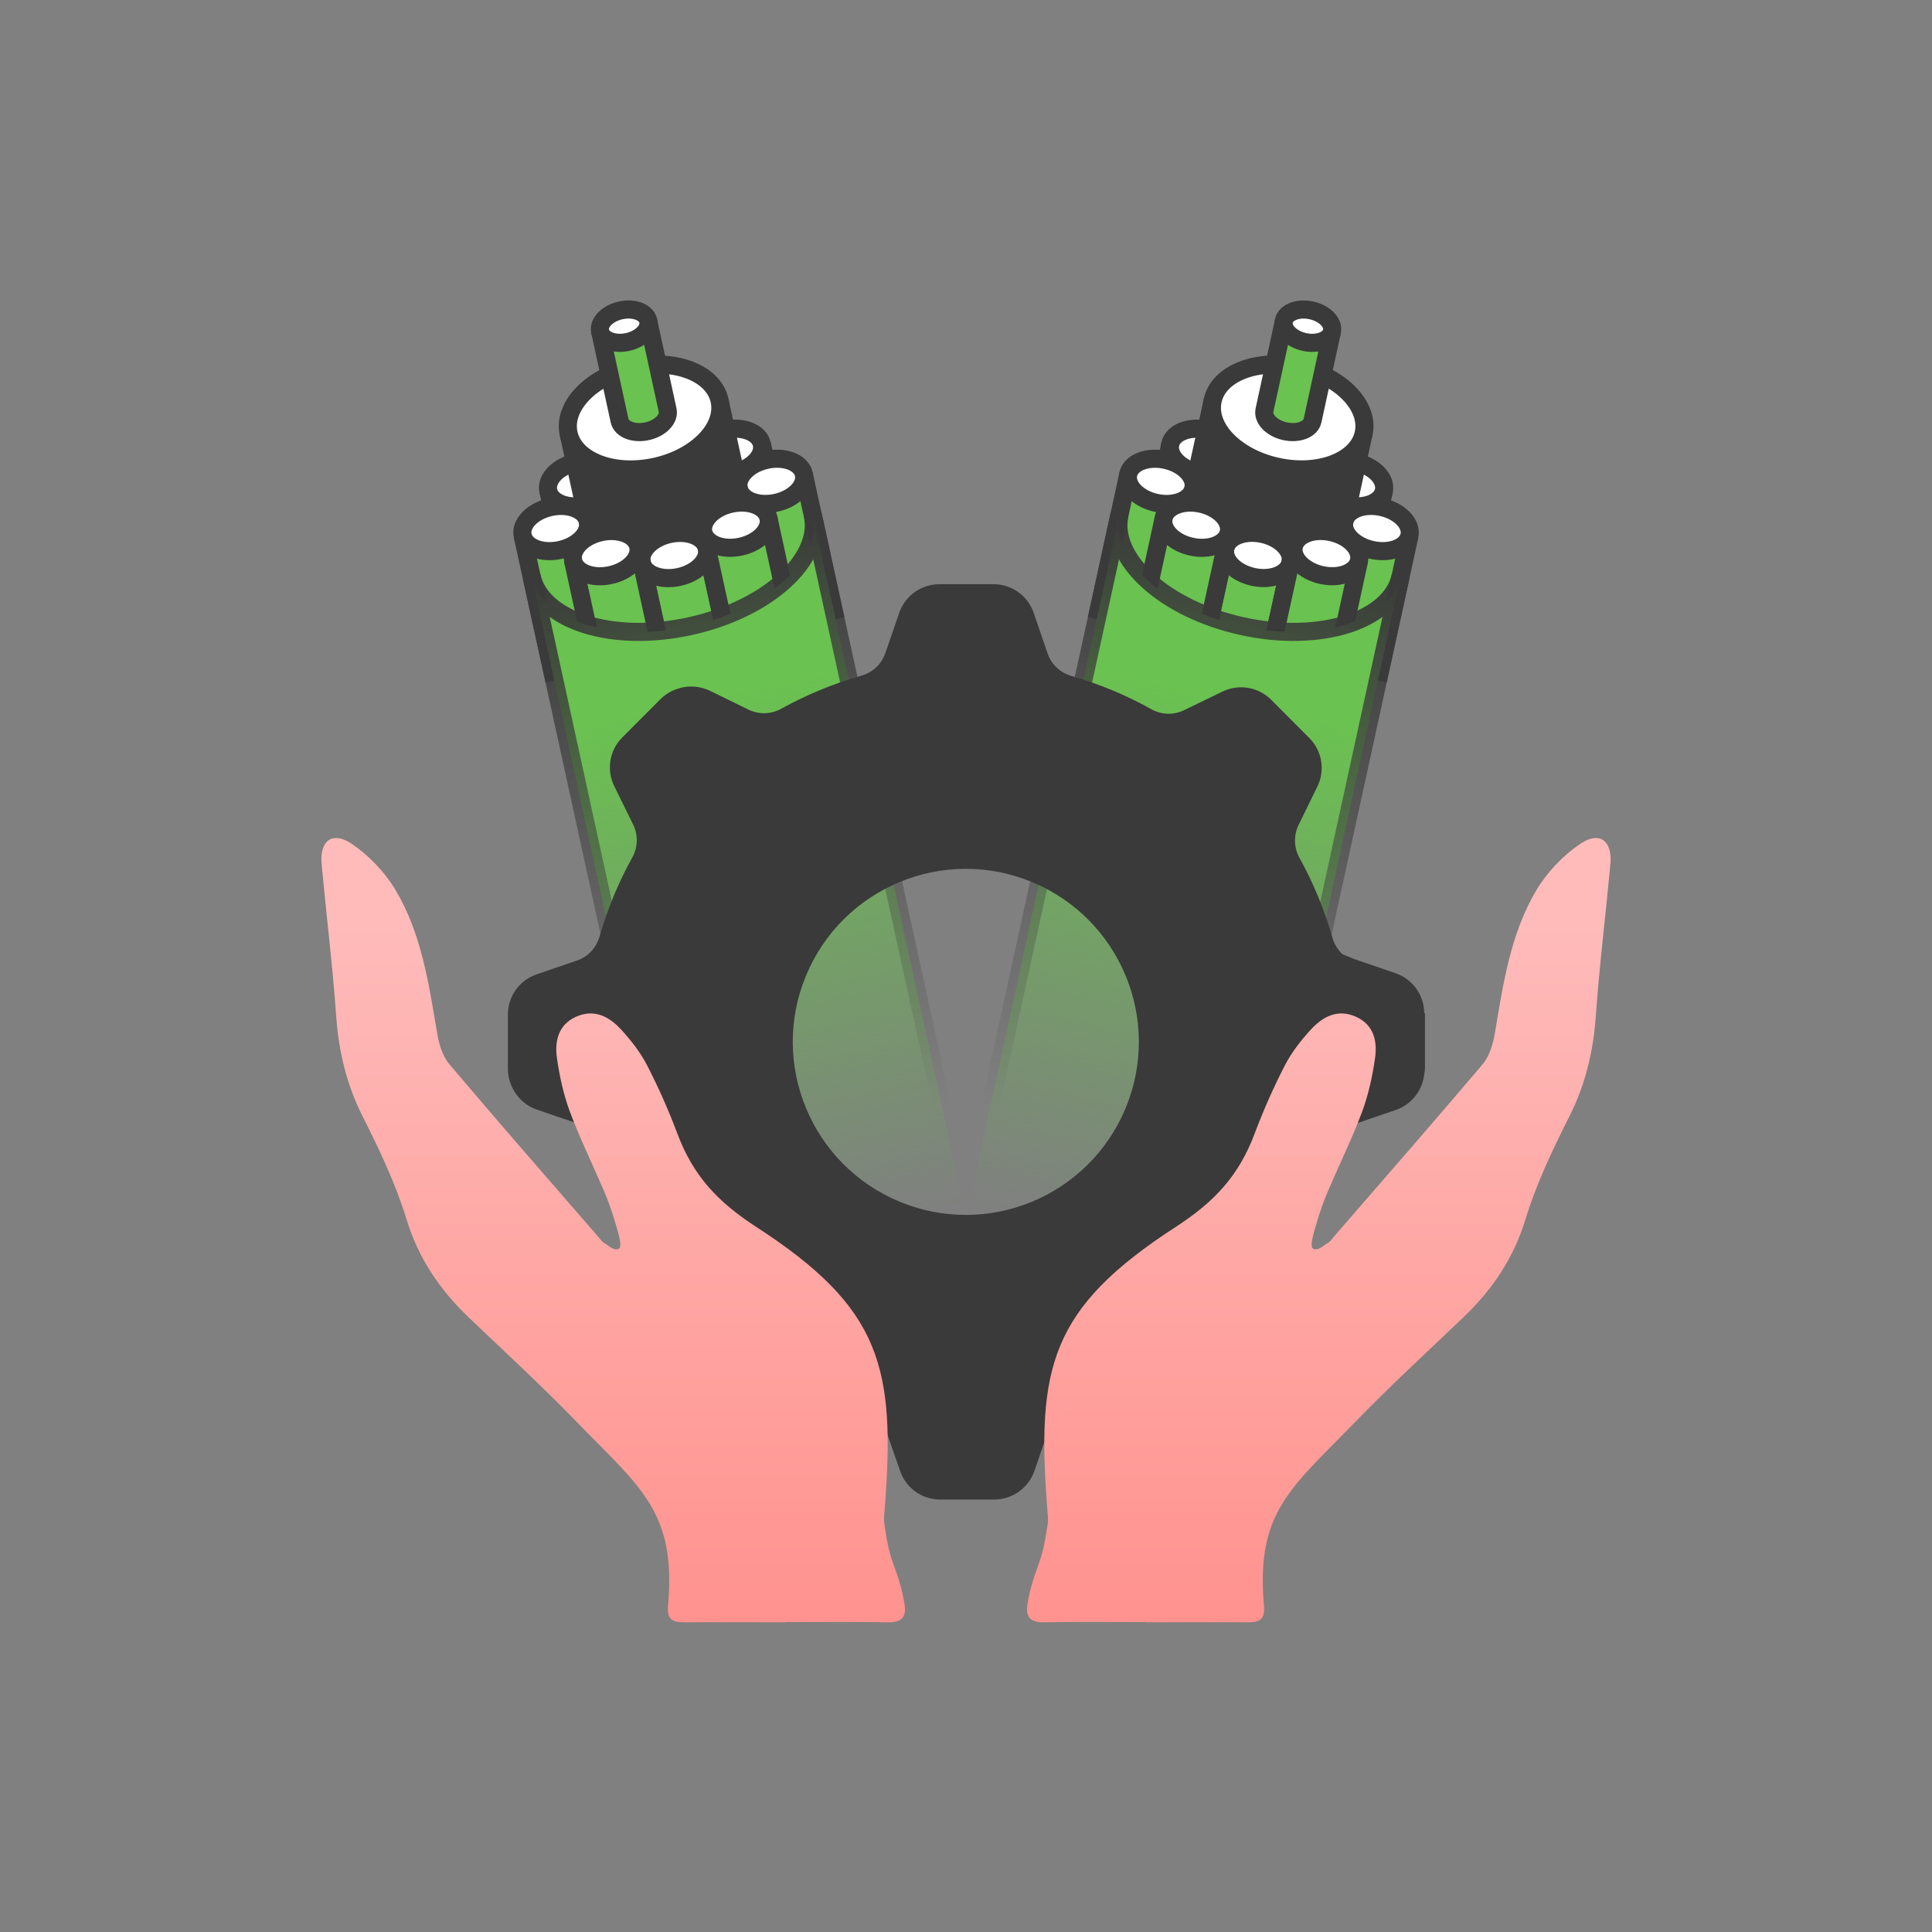 <?xml version="1.0" encoding="UTF-8"?>
<svg id="Layer_2" data-name="Layer 2" xmlns="http://www.w3.org/2000/svg" xmlns:xlink="http://www.w3.org/1999/xlink" viewBox="0 0 160.03 160.03">
  <rect x="0" y="0" width="160.03" height="160.03" fill="#808080" stroke="none"/>
  <defs>
    <style>
      .cls-1 {
        fill: url(#linear-gradient-3);
        stroke: url(#linear-gradient-4);
      }

      .cls-1, .cls-2, .cls-3, .cls-4, .cls-5 {
        stroke-miterlimit: 10;
        stroke-width: 1.5px;
      }

      .cls-2, .cls-6 {
        fill: #3a3a3a;
      }

      .cls-2, .cls-4, .cls-5 {
        stroke: #3a3a3a;
      }

      .cls-7 {
        fill: url(#linear-gradient-6);
      }

      .cls-3 {
        fill: url(#linear-gradient);
        stroke: url(#linear-gradient-2);
      }

      .cls-8 {
        fill: url(#linear-gradient-5);
      }

      .cls-9 {
        fill: none;
      }

      .cls-4 {
        fill: #fff;
      }

      .cls-5 {
        fill: #6ac250;
      }
    </style>
    <linearGradient id="linear-gradient" x1="92.91" y1="33.89" x2="92.91" y2="101.74" gradientTransform="translate(19.92 -3.55) rotate(12.32) scale(1 .87)" gradientUnits="userSpaceOnUse">
      <stop offset=".22" stop-color="#6ac250"/>
      <stop offset="1" stop-color="#67b94f" stop-opacity="0"/>
    </linearGradient>
    <linearGradient id="linear-gradient-2" x1="92.91" y1="33.89" x2="92.91" y2="101.74" gradientTransform="translate(19.92 -3.55) rotate(12.32) scale(1 .87)" gradientUnits="userSpaceOnUse">
      <stop offset="0" stop-color="#3a3a3a"/>
      <stop offset=".85" stop-color="#3a3a3a" stop-opacity="0"/>
    </linearGradient>
    <linearGradient id="linear-gradient-3" x1="74.44" y1="38.51" x2="74.44" y2="106.36" gradientTransform="translate(121.22 -3.55) rotate(167.68) scale(1 -.87)" xlink:href="#linear-gradient"/>
    <linearGradient id="linear-gradient-4" x1="74.44" y1="38.51" x2="74.44" y2="106.36" gradientTransform="translate(121.22 -3.55) rotate(167.68) scale(1 -.87)" xlink:href="#linear-gradient-2"/>
    <linearGradient id="linear-gradient-5" x1="109.22" y1="76.52" x2="109.22" y2="134.66" gradientUnits="userSpaceOnUse">
      <stop offset="0" stop-color="#febbba"/>
      <stop offset="1" stop-color="#ff928e"/>
    </linearGradient>
    <linearGradient id="linear-gradient-6" x1="50.81" y1="76.52" x2="50.81" y2="134.66" xlink:href="#linear-gradient-5"/>
  </defs>
  <g id="Layer_1-2" data-name="Layer 1">
    <g>
      <rect class="cls-9" width="160.03" height="160.03"/>
      <g>
        <g>
          <g>
            <g>
              <g>
                <polyline class="cls-4" points="114.63 40.66 112.2 51.77 106.81 50.59 109.24 39.48"/>
                <ellipse class="cls-4" cx="111.93" cy="40.07" rx="1.82" ry="2.76" transform="translate(48.9 140.87) rotate(-77.68)"/>
              </g>
              <g>
                <polyline class="cls-5" points="116.75 44.37 114.29 55.64 108.9 54.46 111.36 43.19"/>
                <ellipse class="cls-4" cx="114.06" cy="43.78" rx="1.82" ry="2.76" transform="translate(46.94 145.87) rotate(-77.68)"/>
              </g>
              <g>
                <polyline class="cls-4" points="96.94 36.79 94.51 47.9 99.91 49.08 102.33 37.97"/>
                <ellipse class="cls-4" cx="99.64" cy="37.38" rx="1.82" ry="2.76" transform="translate(41.85 126.75) rotate(-77.68)"/>
              </g>
              <g>
                <polyline class="cls-5" points="93.46 39.28 91 50.55 96.4 51.73 98.86 40.46"/>
                <ellipse class="cls-4" cx="96.16" cy="39.87" rx="1.82" ry="2.76" transform="translate(36.68 125.31) rotate(-77.68)"/>
              </g>
              <g>
                <polyline class="cls-2" points="100.45 33.17 96.4 51.73 108.9 54.46 112.95 35.9"/>
                <ellipse class="cls-4" cx="106.7" cy="34.54" rx="4.22" ry="6.4" transform="translate(50.19 131.41) rotate(-77.68)"/>
              </g>
              <g>
                <polyline class="cls-5" points="106.89 46.6 105.34 53.68 99.95 52.5 101.5 45.42"/>
                <ellipse class="cls-4" cx="104.19" cy="46.01" rx="1.82" ry="2.76" transform="translate(37.01 137.98) rotate(-77.68)"/>
              </g>
              <g>
                <polyline class="cls-5" points="112.57 46.45 110.74 54.86 105.34 53.68 107.18 45.27"/>
                <ellipse class="cls-4" cx="109.88" cy="45.86" rx="1.82" ry="2.76" transform="translate(41.62 143.42) rotate(-77.68)"/>
              </g>
              <g>
                <polyline class="cls-5" points="96.39 42.92 94.56 51.33 99.95 52.5 101.79 44.09"/>
                <ellipse class="cls-4" cx="99.09" cy="43.5" rx="1.82" ry="2.76" transform="translate(35.44 131.03) rotate(-77.68)"/>
              </g>
              <g>
                <path class="cls-5" d="M106.35,26.58l-1.61,7.39c-.16,.72,.6,1.51,1.7,1.75s2.12-.15,2.28-.88l1.61-7.39"/>
                <ellipse class="cls-4" cx="108.34" cy="27.01" rx="1.34" ry="2.04" transform="translate(58.83 127.1) rotate(-77.68)"/>
              </g>
              <path class="cls-3" d="M103.38,105.58l12.64-57.86c-.81,3.7-6.68,5.56-13.11,4.15s-10.99-5.54-10.18-9.24l-12.64,57.86"/>
            </g>
            <g>
              <g>
                <polyline class="cls-4" points="45.42 40.66 47.84 51.77 53.24 50.59 50.81 39.48"/>
                <ellipse class="cls-4" cx="48.11" cy="40.07" rx="2.76" ry="1.82" transform="translate(-7.44 11.19) rotate(-12.32)"/>
              </g>
              <g>
                <polyline class="cls-5" points="43.29 44.37 45.76 55.64 51.15 54.46 48.69 43.19"/>
                <ellipse class="cls-4" cx="45.99" cy="43.78" rx="2.76" ry="1.82" transform="translate(-8.28 10.82) rotate(-12.32)"/>
              </g>
              <g>
                <polyline class="cls-4" points="63.11 36.79 65.53 47.9 60.14 49.08 57.71 37.97"/>
                <ellipse class="cls-4" cx="60.41" cy="37.38" rx="2.76" ry="1.82" transform="translate(-6.59 13.75) rotate(-12.32)"/>
              </g>
              <g>
                <polyline class="cls-5" points="66.58 39.28 69.05 50.55 63.65 51.73 61.19 40.46"/>
                <ellipse class="cls-4" cx="63.89" cy="39.87" rx="2.76" ry="1.82" transform="translate(-7.04 14.55) rotate(-12.32)"/>
              </g>
              <g>
                <polyline class="cls-2" points="59.6 33.17 63.65 51.73 51.15 54.46 47.1 35.9"/>
                <ellipse class="cls-4" cx="53.35" cy="34.54" rx="6.4" ry="4.22" transform="translate(-6.14 12.18) rotate(-12.32)"/>
              </g>
              <g>
                <polyline class="cls-5" points="53.16 46.6 54.7 53.68 60.1 52.5 58.55 45.42"/>
                <ellipse class="cls-4" cx="55.85" cy="46.01" rx="2.76" ry="1.82" transform="translate(-8.53 12.98) rotate(-12.32)"/>
              </g>
              <g>
                <polyline class="cls-5" points="47.47 46.45 49.31 54.86 54.7 53.68 52.87 45.27"/>
                <ellipse class="cls-4" cx="50.17" cy="45.86" rx="2.76" ry="1.82" transform="translate(-8.63 11.76) rotate(-12.32)"/>
              </g>
              <g>
                <polyline class="cls-5" points="63.65 42.92 65.49 51.33 60.1 52.5 58.26 44.09"/>
                <ellipse class="cls-4" cx="60.96" cy="43.5" rx="2.76" ry="1.82" transform="translate(-7.88 14.01) rotate(-12.32)"/>
              </g>
              <g>
                <path class="cls-5" d="M53.69,26.58l1.61,7.39c.16,.72-.6,1.51-1.7,1.75s-2.12-.15-2.28-.88l-1.61-7.39"/>
                <ellipse class="cls-4" cx="51.7" cy="27.01" rx="2.04" ry="1.34" transform="translate(-4.57 11.66) rotate(-12.32)"/>
              </g>
              <path class="cls-1" d="M56.67,105.58l-12.64-57.86c.81,3.7,6.68,5.56,13.11,4.15,6.43-1.4,10.99-5.54,10.18-9.24l12.64,57.86"/>
            </g>
          </g>
          <path class="cls-6" d="M117.97,83.93c0-1.5-.96-2.83-2.38-3.32l-3.36-1.15-1.03-.42c-.39-.36-.68-.83-.83-1.36-.65-2.28-1.56-4.5-2.73-6.62-.47-.84-.5-1.85-.08-2.72l1.56-3.19c.66-1.35,.39-2.96-.67-4.02l-3.16-3.17c-1.06-1.06-2.67-1.33-4.02-.68l-3.2,1.55c-.86,.42-1.88,.38-2.71-.09-2.11-1.18-4.33-2.09-6.61-2.75-.93-.27-1.67-.95-1.98-1.87l-1.15-3.36c-.49-1.42-1.82-2.37-3.32-2.37h-4.48c-1.5,0-2.84,.94-3.33,2.36l-1.16,3.36c-.31,.91-1.06,1.6-1.99,1.86-2.28,.65-4.5,1.56-6.62,2.73-.84,.47-1.85,.5-2.72,.08l-3.19-1.56c-.85-.41-1.8-.46-2.65-.18-.54,.17-1.04,.46-1.46,.88l-3.16,3.17c-1.06,1.06-1.32,2.68-.66,4.03l1.57,3.19c.42,.86,.39,1.88-.08,2.72-.55,.99-1.04,2.01-1.48,3.05-.02,.05-.04,.1-.06,.15-.02,.05-.04,.1-.06,.15-.43,1.05-.8,2.12-1.11,3.2-.26,.92-.95,1.67-1.86,1.98l-3.36,1.15c-1.42,.49-2.37,1.82-2.37,3.32v4.48c0,.59,.14,1.15,.4,1.65,.41,.81,1.11,1.45,2,1.75l3.36,1.15c.91,.31,1.6,1.05,1.87,1.98,.67,2.32,1.6,4.54,2.76,6.6,.47,.84,.51,1.85,.09,2.72l-1.55,3.2c-.65,1.35-.38,2.97,.68,4.02l3.17,3.16c1.06,1.06,2.68,1.32,4.03,.66l3.19-1.57c.86-.42,1.88-.39,2.72,.08,2.07,1.15,4.29,2.06,6.62,2.72,.92,.26,1.67,.95,1.98,1.86l1.17,3.36c.49,1.42,1.83,2.36,3.33,2.36h4.48c1.5-.01,2.83-.97,3.32-2.39l1.15-3.36c.31-.91,1.05-1.6,1.98-1.87,2.32-.67,4.54-1.6,6.6-2.76,.48-.27,1.02-.39,1.55-.37l1.03,.43,3.19,1.56c1.35,.66,2.96,.39,4.03-.67l3.17-3.16c.18-.17,.33-.37,.46-.57,.78-1.04,.92-2.45,.34-3.65l-1.56-3.19c-.4-.81-.38-1.74,0-2.54,.6-1.08,1.13-2.18,1.6-3.31,.47-1.13,.87-2.28,1.21-3.47,.3-.84,.95-1.5,1.8-1.8l3.37-1.15c1.26-.43,2.15-1.53,2.34-2.82,.05-.24,.08-.48,.08-.73v-4.48Zm-24.73,7.85c-3.03,7.31-11.41,10.79-18.72,7.76-7.31-3.03-10.79-11.41-7.76-18.72,3.03-7.31,11.41-10.79,18.72-7.76,7.31,3.03,10.79,11.41,7.76,18.72Z"/>
        </g>
        <g>
          <path class="cls-8" d="M94.89,134.38c2.83,0,5.67-.02,8.5,0,.97,0,1.4-.28,1.31-1.35-.7-7.78,2.23-9.76,7.53-15.22,2.9-3,5.98-5.82,9-8.71,2.38-2.28,4.14-4.87,5.13-8.11,.9-2.94,2.24-5.76,3.63-8.51,1.33-2.64,1.98-5.36,2.19-8.28,.3-4.21,.82-8.41,1.21-12.62,.18-1.93-.88-2.76-2.47-1.7-1.43,.96-2.75,2.34-3.64,3.82-2.18,3.64-2.77,7.82-3.47,11.94-.15,.88-.45,1.86-1,2.51-4.06,4.8-8.2,9.53-12.32,14.28-.17,.19-.32,.44-.54,.55-.37,.2-.72,.64-1.18,.46-.35-.23,.15-1.64,.34-2.31,.23-.78,.57-1.74,.9-2.5,.93-2.18,1.98-4.31,2.81-6.53,.53-1.43,.87-2.97,1.08-4.48,.19-1.37-.1-2.72-1.56-3.39-1.51-.69-2.75-.04-3.74,1.03-.83,.9-1.61,1.9-2.17,2.98-.94,1.83-1.78,3.72-2.5,5.64-1.32,3.53-3.36,5.68-6.53,7.74-10.4,6.74-11.56,11.64-10.65,23.39,.09,1.11,.09,.82-.08,1.91-.45,2.95-.99,2.87-1.54,5.8-.23,1.22,.17,1.69,1.44,1.66,2.78-.06,5.57-.02,8.35-.02Z"/>
          <path class="cls-7" d="M65.14,134.38c-2.83,0-5.67-.02-8.5,0-.97,0-1.4-.28-1.31-1.35,.7-7.78-2.23-9.76-7.53-15.22-2.9-3-5.98-5.82-9-8.71-2.38-2.28-4.14-4.87-5.13-8.11-.9-2.94-2.24-5.76-3.63-8.51-1.33-2.64-1.98-5.36-2.19-8.28-.3-4.21-.82-8.41-1.21-12.62-.18-1.93,.88-2.76,2.47-1.7,1.43,.96,2.75,2.34,3.64,3.82,2.18,3.64,2.77,7.82,3.47,11.94,.15,.88,.45,1.86,1,2.51,4.06,4.8,8.2,9.53,12.32,14.28,.17,.19,.32,.44,.54,.55,.37,.2,.72,.64,1.18,.46,.35-.23-.15-1.64-.34-2.31-.23-.78-.57-1.74-.9-2.5-.93-2.18-1.98-4.31-2.81-6.53-.53-1.43-.87-2.97-1.08-4.48-.19-1.37,.1-2.72,1.56-3.39,1.51-.69,2.75-.04,3.74,1.03,.83,.9,1.61,1.9,2.17,2.98,.94,1.83,1.78,3.72,2.5,5.64,1.32,3.53,3.36,5.68,6.53,7.74,10.4,6.74,11.56,11.64,10.65,23.39-.09,1.11-.09,.82,.08,1.91,.45,2.95,.99,2.87,1.54,5.8,.23,1.22-.17,1.69-1.44,1.66-2.78-.06-5.57-.02-8.35-.02Z"/>
        </g>
      </g>
    </g>
  </g>
</svg>